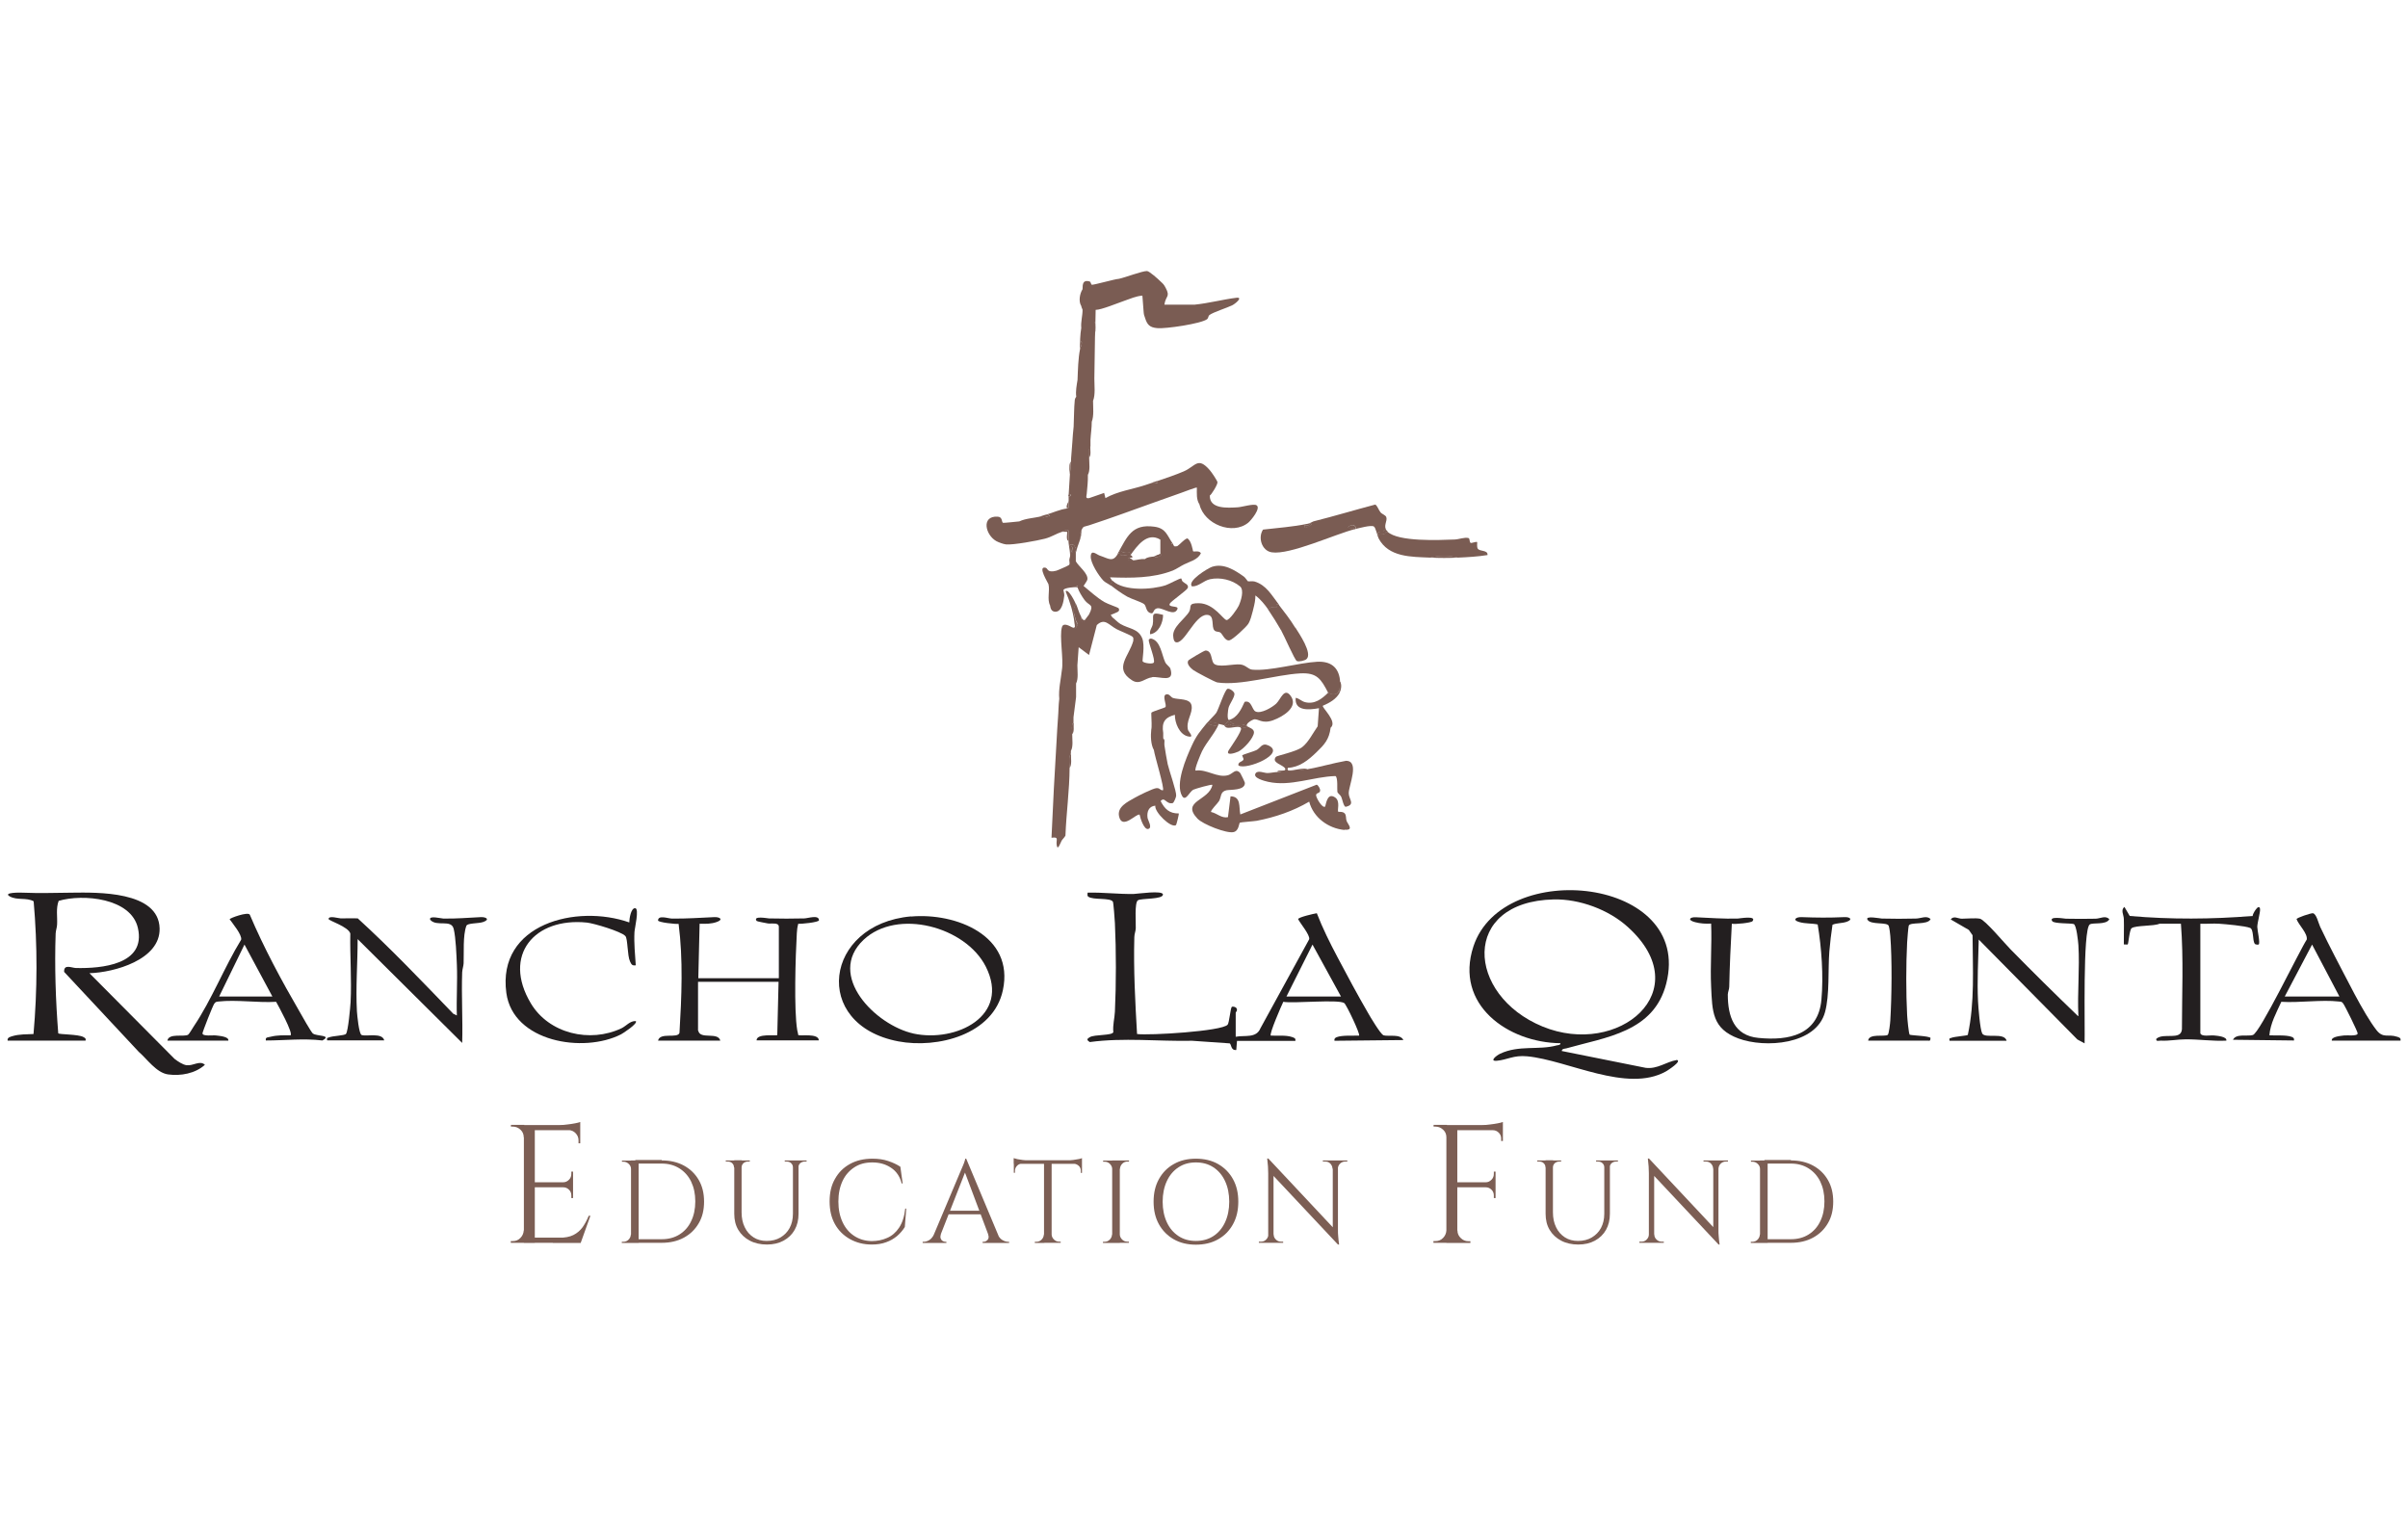 <?xml version="1.0" encoding="UTF-8"?> <svg xmlns="http://www.w3.org/2000/svg" id="Layer_1" data-name="Layer 1" viewBox="0 0 167.45 105.39"><defs><style> .cls-1 { fill: #231f20; } .cls-2 { fill: #7c5e54; } .cls-3 { fill: #7a5c53; } </style></defs><path class="cls-1" d="M116.59,73.72c-.72.12-1.34.65-2.16.54l-5.83-1.17c.03-.17.19-.15.31-.18,2.75-.78,6.1-1.13,6.96-4.51,1.88-7.39-11.37-8.78-13.41-2.58-1.33,4.05,2.4,6.69,6.05,6.73.02.13-.16.13-.25.15-1.26.35-2.63-.04-3.94.58-.24.11-.79.54-.23.49.75-.07,1.15-.4,2.11-.31,2.83.27,6.93,2.57,9.65,1.05.09-.05,1.17-.73.74-.8ZM107.27,71.39c-5.32-2.19-5.7-8.69.77-8.84,1.8-.04,3.83.71,5.16,1.92,4.91,4.44-.65,9.09-5.93,6.92Z"></path><path class="cls-1" d="M96.2,71.99c-.19-.06-.92-1.28-1.07-1.55-.71-1.22-1.45-2.6-2.11-3.85-.53-1-1.04-2.02-1.45-3.08-.21.03-1.29.28-1.3.41.15.3.84,1.11.77,1.4l-3.39,6.19c-.29.71-1.08.47-1.72.59v-1.67c0-.05.16-.15.05-.32-.06-.09-.26-.13-.32-.09-.09.06-.18,1.11-.29,1.24-.39.46-5.46.76-6.3.65-.13-2.23-.25-4.48-.19-6.73,0-.21.09-.41.1-.62.02-.34-.1-1.79.15-1.95.25-.15,1.74-.05,1.74-.4,0-.31-1.75-.05-2.03-.04-1.08.02-2.14-.12-3.21-.09.01.1-.05.2.05.28.35.25,1.53.05,1.71.35.04.06.13,1.27.14,1.49.09,1.89.09,4.25,0,6.15-.02.46-.16.94-.11,1.43-.08.25-1.3.15-1.64.35-.21.12-.22.2,0,.34,2.37-.32,4.74-.04,7.12-.09l2.6.18c.14.03.07.51.47.46l.05-.63h4.06c.03-.2-.08-.21-.23-.27-.45-.15-1.02-.07-1.48-.1-.12-.11.73-2.06.87-2.35.69.13,3.85-.19,4.24.09.15.11,1.13,2.17,1.03,2.26-.44.02-1.16-.04-1.56.11-.12.05-.18.12-.15.25l4.79-.05c-.21-.45-1.03-.23-1.38-.33ZM89.46,69.3l1.81-3.61,1.98,3.61h-3.79Z"></path><path class="cls-1" d="M6.22,67.68l5.92,5.96c.22.17.56.4.83.44.47.06.92-.36,1.28-.03-.67.61-1.69.79-2.56.67-.81-.11-1.46-1.07-2.04-1.57l-5.19-5.56c-.03-.57.52-.28.82-.27,1.77.04,4.89-.23,4.31-2.78-.47-2.09-3.82-2.39-5.51-1.89-.2.53-.08,1.1-.11,1.65-.01.21-.09.41-.1.62-.08,2.31,0,4.64.18,6.94.05.09,1.4.06,1.75.26.12.07.19.1.15.25H.53c-.04-.23.2-.27.36-.32.44-.13.99-.12,1.44-.14.27-3.05.28-6.16.01-9.23-.5-.28-1.14-.05-1.66-.34s.76-.27.9-.26c1.19.05,2.25.01,3.42,0,1.75-.02,6.04-.13,6.1,2.49.05,2.18-3.17,3.06-4.88,3.11Z"></path><path class="cls-1" d="M48.56,71.69c.13.62,1.37.05,1.53.68h-4.33c.13-.61,1.36-.12,1.49-.54.15-2.52.26-5.08-.06-7.58-.17.03-1.44-.1-1.43-.24.01-.39.68-.14.94-.13,1.01.02,2-.06,2.99-.1.37-.01.63.17.15.34-.4.14-.77.13-1.19.12l-.09,3.79h5.6v-3.57c0-.34-.51-.2-.76-.24-.12-.02-.75-.14-.78-.17-.3-.39.77-.18.85-.18.79.02,1.65.02,2.45,0,.25,0,1.03-.28,1.03.13,0,.14-1.27.27-1.44.24-.06.22-.09.43-.1.66-.09,1.56-.21,5.34.03,6.75.02.11.06.22.07.33.11.09,1.42-.15,1.43.37h-4.33c0-.51,1.36-.29,1.44-.37l.09-3.7h-5.6v3.39Z"></path><path class="cls-1" d="M63.35,63.73c-6.05.54-6.95,7.53-.89,8.69,2.73.52,6.62-.46,7.28-3.56.81-3.79-3.27-5.4-6.39-5.12ZM63.54,71.88c-2.65-.57-6.1-4.05-3.49-6.52,2.35-2.21,7.1-.91,8.5,1.86,1.74,3.44-2.07,5.29-5.02,4.66Z"></path><path class="cls-1" d="M31.77,70.65c-.04-1.19.05-2.38,0-3.57-.03-.69-.07-1.85-.22-2.48-.17-.7-1.18-.12-1.63-.63-.15-.33.78-.09.9-.09.89.02,1.75-.06,2.63-.1.37-.01.63.17.15.34-.34.12-1.1.06-1.17.27-.25.67-.16,1.88-.19,2.6-.01.21-.09.41-.1.62-.06,1.64.05,3.29,0,4.92l-7.27-7.22c0,1.66-.14,3.36-.05,5.02.02.28.14,1.59.33,1.65.36.12,1.42-.19,1.57.37h-3.97c-.03-.18-.02-.15.11-.2.28-.12,1.09-.12,1.2-.25.15-.18.3-1.86.32-2.21.08-1.56-.05-3.2-.02-4.77-.14-.48-1.51-.89-1.51-1.01,0-.26.71-.04.85-.04.39,0,.78-.02,1.18,0,2.29,2.09,4.47,4.38,6.64,6.63l.27.13Z"></path><path class="cls-1" d="M144.53,70.65c-.08-1.61.1-3.32,0-4.92-.02-.25-.13-1.41-.33-1.47s-1.34-.02-1.48-.19c-.3-.39.85-.18.94-.18.69.01,1.4.02,2.08,0,.31-.01.69-.25.94.04-.22.41-1.15.21-1.36.36-.5.35-.32,7.25-.36,8.27l-.5-.27-6.86-6.95c-.03,1.42-.12,2.87-.05,4.29.02.41.14,1.96.29,2.24.2.38,1.54-.11,1.7.51h-3.97c-.03-.18-.02-.15.11-.2.24-.1,1.12-.15,1.16-.21.49-2.26.34-4.61.33-6.93l-.26-.37-1.26-.73c.21-.28.51-.05.77-.05.37,0,.93-.06,1.26,0,.35.07,1.76,1.76,2.12,2.12,1.54,1.57,3.11,3.12,4.7,4.65Z"></path><path class="cls-3" d="M88.53,50.09c-.79.28-1.03-.13-1.34-.06-.07.01-.67.32-.44.5-.48-.29-.59-.08-1.02-.18-.07-.02-.17-.43-.6.09-.11-.04-.25-.06-.36-.09-.25-.07-.57-.18-.81-.09.19-.24.52-.54.62-.69.15-.22.6-1.64.79-1.67.16-.03.44.19.47.33.04.23-.35.74-.41,1-.03.12-.13.81.03.84.59-.15.86-.76,1.09-1.26.49-.14.5.55.76.67.38.18,1.16-.29,1.44-.55.32-.31.55-1.14,1-.54.58.79-.56,1.46-1.2,1.69Z"></path><path class="cls-3" d="M86.75,50.52c.16.1.44.17.45.4,0,.4-.73,1.18-1.09,1.35-.24.11-.94.33-.65-.12.15-.23.89-1.28.84-1.49-.05-.24-.69,0-.95-.05-.18-.03-.21-.17-.22-.18.12.07.24.04.36-.09.16.13.4.17.72.12.22.16.4.17.54.05Z"></path><path class="cls-3" d="M93.5,57.72c-1.12-.1-2.17-.86-2.46-1.97-1.12.66-2.36,1.08-3.64,1.33-.23.04-1.13.1-1.18.13-.07.05-.06.58-.45.66-.49.1-2.12-.54-2.5-.94-1.17-1.24.83-1.24,1.04-2.35-.06-.05-1.19.27-1.33.34-.26.13-.53.84-.77.45-.51-.84.27-2.65.66-3.5h0c.35-.77.59-1.01,1.08-1.62.17.17.67.31.81.09-.29.68-.84,1.24-1.17,1.9-.09.19-.55,1.26-.45,1.35.78-.12,1.5.53,2.26.32.32-.09.53-.52.85-.14.04.05.32.64.32.68,0,.54-1,.45-1.29.51-.44.1-.34.46-.51.75-.1.17-.62.66-.55.76.42.09.72.45,1.17.36l.18-1.45c.75.01.57.74.68,1.26l5.31-2.07c.11.03.25.29.24.4,0,.23-.3.14-.28.35.02.19.44.92.63.77.09-.36.2-.95.68-.64.4.25.14.92.23,1,.03.03.32-.04.46.13.11.14.06.35.12.51.1.25.53.67-.15.61Z"></path><path class="cls-1" d="M166.69,72.1c-.61-.21-.96.14-1.43-.46-.92-1.18-2.15-3.73-2.9-5.14-.35-.67-.69-1.36-1.02-2.05-.11-.23-.26-.92-.51-.94-.14-.01-1.11.31-1.13.41.15.41.78.99.71,1.42-.52.8-3.26,6.5-3.75,6.64-.35.11-1.17-.12-1.38.33l4.24.05c.03-.14-.03-.2-.15-.25-.4-.15-1.13-.08-1.56-.11.07-.84.49-1.58.83-2.33,1.26.08,2.78-.16,4.01-.02.17.02.19,0,.3.15.11.14,1.01,1.95,1,2.07-.01.21-.76.11-.94.14-.2.03-.91.07-.86.36h4.78c.03-.2-.08-.21-.23-.27ZM158.88,69.3l1.9-3.61,1.9,3.61h-3.79Z"></path><path class="cls-1" d="M21.77,71.89c-.14-.11-.79-1.28-.94-1.54-1.25-2.15-2.49-4.45-3.46-6.74-.13-.22-1.4.24-1.4.32.21.3.87,1.08.8,1.42-1.17,1.91-2.04,4.16-3.29,6.02-.08.12-.33.55-.4.59-.28.17-1.35-.13-1.44.41h4.24c.05-.29-.65-.33-.86-.36-.19-.03-.92.08-.94-.14,0-.11.72-1.94.82-2.07.1-.14.15-.13.3-.15,1.23-.14,2.75.1,4,.02.17.3,1.18,2.15,1.01,2.33-.48,0-.92-.02-1.39.1-.17.05-.39.01-.33.26,1.32,0,2.61-.16,3.93,0,.7-.39-.42-.29-.65-.48ZM15.24,69.3l1.76-3.61,1.94,3.61h-3.7Z"></path><path class="cls-1" d="M121.87,64.06c-.09.12-1.22.23-1.44.18-.08,1.46-.15,2.92-.18,4.38,0,.17-.09.35-.1.54,0,1.52.43,2.86,2.13,3.02,2.12.21,4.16-.21,4.38-2.66.15-1.64.01-3.61-.26-5.23-.43-.09-.85-.04-1.29-.17-.49-.14-.22-.35.15-.34,1.1.04,1.9.05,3,0,.38-.02.62.17.14.33-.34.11-.66.07-.97.2-.09.61-.17,1.24-.22,1.86-.1,1.28.03,3.01-.3,4.22-.62,2.28-4.19,2.51-6.02,1.83s-1.82-1.88-1.9-3.61c-.07-1.45.06-2.93,0-4.38-.38.02-.75,0-1.12-.1-.54-.14-.38-.36.06-.34.96.04,1.93.12,2.91.09.1,0,1.34-.23,1.03.18Z"></path><path class="cls-1" d="M150.17,64.24c-.39.18-1.64.1-1.94.31-.15.11-.22,1.09-.27,1.13-.03.02-.19-.01-.27,0-.01-.59.02-1.18,0-1.76,0-.29-.24-.63.04-.85l.37.63c2.85.25,5.71.23,8.55,0-.04-.09.43-.92.51-.5.04.2-.19.96-.19,1.26,0,.21.21,1.12.1,1.22-.02.02-.22.03-.28-.05-.16-.23-.06-1-.32-1.1-.35-.14-1.71-.26-2.15-.29s-.88.02-1.31,0v7.62c.1.26.69.12.95.15.2.02.91.07.86.36-.95.05-1.89-.1-2.85-.09-.56,0-1.1.12-1.71.09-.14,0-.36.08-.31-.13.51-.45,1.71.15,1.78-.66,0-2.44.12-4.91-.07-7.34h-1.49Z"></path><path class="cls-1" d="M44.22,67.13c-.27.04-.31-.06-.41-.27-.19-.4-.15-1.57-.32-1.76-.28-.32-2.2-.89-2.68-.94-3.65-.37-5.89,2.27-3.9,5.61,1.26,2.12,4.12,2.78,6.31,1.74.33-.16.59-.52.99-.5.18.16-.9.86-1.02.92-2.62,1.34-7.52.53-7.98-2.88-.65-4.81,4.89-6.19,8.55-4.9,0-.24.11-1.01.41-.99s-.04,1.41-.05,1.66c-.04.77.04,1.54.09,2.31Z"></path><path class="cls-1" d="M134.24,72.19s.02.24-.13.18h-4.2c.05-.52,1.15-.25,1.36-.4.09-.07.17-.82.18-1,.1-1.64.13-4.25,0-5.88-.01-.18-.06-.55-.11-.7-.11-.29-1.22-.05-1.47-.42-.22-.32.9-.09.99-.09.77.02,1.58.02,2.36,0,.35,0,.77-.24,1.03.04-.21.44-1.43.17-1.52.46-.03.1-.1.96-.11,1.16-.08,1.53-.08,3.53,0,5.06.01.21.11,1.31.18,1.36.25.06,1.3.08,1.45.22Z"></path><path class="cls-3" d="M93.16,47.77c-.01.13-.04.23-.08.31,0,0,0,0,0,.01-.13.23-.37.26-.72.09-.5-.97-.78-1.41-1.94-1.35-1.69.09-4.16.88-5.77.63-.15-.02-1.51-.74-1.67-.86-.17-.13-.49-.42-.35-.66.03-.06,1.11-.7,1.2-.7.45,0,.39.64.55.87.25.37,1.41.04,1.88.1.39.05.53.33.82.36,1.2.12,3.23-.48,4.52-.55.89-.04,1.47.34,1.58,1.26,0,0,0,.02,0,.03,0,.03,0,.05,0,.07h0c0,.16,0,.29,0,.4Z"></path><path class="cls-3" d="M80.97,51.88c-.03-.17-.06-.35-.09-.54.06.15.09.31.09.47,0,.02,0,.05,0,.07Z"></path><path class="cls-3" d="M96.47,36.95s.02.02.03.03h-.12c-.15.39-.62-.06-.51.45-.12-.34-.07-.48.3-.45.13-.16.15-.18.27-.06,0,0,0,0,0,0,0,0,.02.02.03.03Z"></path><path class="cls-3" d="M101.37,38.78c-.63-.06-1.27-.06-1.9,0,.55-.15,1.34-.15,1.9,0Z"></path><path class="cls-3" d="M74.29,36.89v.34c-.02-.26-.13-.35-.33-.3.09-.04.19-.09.33-.04Z"></path><path class="cls-3" d="M75.19,36.89c-.01.16-.05.37-.1.5-.03-.21.02-.31.1-.5Z"></path><path class="cls-3" d="M95.87,37.43c-.11-.21-.2-.74-.34-.82-.19-.11-1.02.12-1.28.18.12-.32-.38-.35-.5-.09.12,0,.29.04.43.02l.07.07c-1.41.35-4.55,1.82-5.82,1.62-.69-.11-.97-1.03-.6-1.58,1.02-.12,2.07-.19,3.07-.4.37,0,.13.14-.18.09v.16s0,.02,0,.02c.15-.03.3-.1.39-.15.14-.09.14-.16-.21-.12.22-.04.4-.17.43-.17,1.44-.36,2.86-.79,4.3-1.17.13.04.25.4.37.54.11.13.35.19.4.33.1.29-.24.61.04.96-.12-.12-.14-.1-.27.06-.37-.03-.42.11-.3.45Z"></path><path class="cls-3" d="M103.45,38.6c-.7.11-1.38.15-2.08.18-.55-.15-1.35-.15-1.9,0-1.32-.06-2.91-.01-3.61-1.35-.1-.51.36-.06.51-.45h.12c.75.71,3.6.58,4.65.54.28,0,.72-.18.98-.1.1.03.05.25.14.33.05.05.4-.11.46-.05.02.02-.04.31.04.45.13.22.72.08.68.45Z"></path><path class="cls-3" d="M91.11,36.56c-.09.06-.24.12-.39.15v-.18c.31.05.55-.08.18-.09.35-.05.35.03.21.12Z"></path><path class="cls-3" d="M94.24,36.8l-.07-.07c-.14.03-.31-.02-.43-.02.12-.26.61-.23.5.09Z"></path><path class="cls-3" d="M82.96,38.33s-.12-.79-.41-.89c-.27.12-.44.37-.68.54-.29.06-.22-.03-.32-.18-.39-.55-.46-1.06-1.27-1.17-1.58-.22-1.9.71-2.54,1.84.12-.2.23-.21.33-.03.35-.11.53-.05.54.17.47-.66,1.17-1.64,2.08-1.08,0,.33,0,.66,0,.99,0,.01.18.04-.06.16-.24.12-.35.02-.38.02h0c-.21.03-.46.03-.63.18-.33-.02-.53.06-.81.09-.12.01-.24,0-.36,0-.05-.17.08-.16.09-.18l.09-.18c-.18-.11-.44.06-.66,0-.1-.03,0-.3-.24-.09-.35.61-.64.32-1.25.12-.23-.08-.6-.45-.63.04-.03.46.56,1.37.88,1.7.13.13.31.2.46.31l.18-.27s-.19-.26-.18-.27c1.46.05,2.97.07,4.36-.47.25-.1.53-.3.79-.43.4-.2.94-.31,1.17-.77-.1-.22-.48-.09-.53-.14ZM81.51,37.79s0,.05,0,.07c-.01-.02-.03-.04-.04-.07.01,0,.02,0,.03,0Z"></path><path class="cls-3" d="M77.41,40.45c.14.15,0,.31-.23.23l.18-.27s.03.03.05.04Z"></path><path class="cls-3" d="M78.62,38.61c-.18-.11-.44.06-.66,0-.1-.03,0-.3-.24-.09,0-.02.02-.03.03-.05.12-.2.23-.21.33-.03.35-.11.53-.05.54.17Z"></path><path class="cls-3" d="M78.53,38.78l.09-.18c.19.14.14.2-.09.18Z"></path><path class="cls-3" d="M78.8,38.97c-.12.01-.24,0-.36,0-.05-.17.08-.16.09-.18.02.09.09.15.21.17.02,0,.04,0,.06,0Z"></path><path class="cls-3" d="M87.15,42.31s-.02.11-.04.17c.02-.06.03-.12.04-.17Z"></path><path class="cls-3" d="M93.79,55.17c0,.41.49.79-.22.94-.14-.03-.23-.54-.3-.69-.06-.14-.24-.24-.27-.35-.03-.15.05-.99-.13-1.1-1.56.04-3.12.75-4.69.4-.26-.06-1.1-.27-.86-.6.16-.22.61,0,.82-.01.21,0,.43-.06.68-.07.18,0,.34-.04.48-.1.02,0,.04-.01.06-.03,0,0,0,0,0,0,.05-.02.1-.05.14-.08l.04.05.04.06.02.03,1.3-.12c.9-.16,1.8-.43,2.7-.59.98,0,.18,1.74.19,2.26Z"></path><path class="cls-3" d="M86.8,36.35c-1.09.89-3.06.11-3.39-1.27-.23-.35-.18-.78-.18-1.17-.04-.04-.93.31-1.08.36-1.35.48-2.71.96-4.06,1.45-.78.28-1.56.55-2.35.81-.35.12-.4.02-.54.36-.08.19-.13.29-.1.5,0,.01-.01.03-.02.04,0,0,.01,0,.02,0,0-.01,0-.03,0-.04.05-.13.09-.34.1-.5.04.54-.28.98-.36,1.5.02-.18-.11-.5-.28-.52-.05,0-.11,0-.16.02.05.36.06.72-.01,1.07.09-.44-.08-.97-.09-1.35,0-.06,0-.12,0-.18,0-.08,0-.14,0-.2v-.34c-.14-.05-.24,0-.33.04,0,0,0,0,0,0-.03.01-.07.03-.11.05-.41.13-.73.36-1.19.48-.53.14-2.22.45-2.71.4-.19-.02-.51-.14-.68-.23-.77-.44-1.06-1.77.1-1.7.36.02.25.4.38.43.05.01.94-.08,1.12-.1.46-.22,1.06-.23,1.54-.36.1.18.37-.01.54,0,.03-.15-.13-.08-.27-.09.51-.14,1-.39,1.53-.45l.08-.05v-.4c.03-.14,0-.31.01-.45.04,0,.09.05.09.09.1-.17.05-.23-.09-.09.04-.48.05-.97.09-1.45,0-.02,0-.04,0-.07.02-.26.06-.56.08-.84,0-.05,0-.1,0-.15v-.03c.03-.39.06-.78.09-1.17.03-.38.04-.69.09-1.08.03-.59.02-1.28.08-1.86.02-.14.1-.2.1-.22-.05-.4.03-.79.09-1.17.03-.7.04-1.48.18-2.17.03-.13.16-.31.1-.52,0,0,0,0,0-.01,0,0,0,0-.01,0,0,0,0,.01,0,.02-.05.15-.08.32-.1.52,0-.46.01-1,.09-1.45-.04-.44.09-.83.09-1.26,0-.04-.08-.17-.09-.27-.2-.32-.11-.85.09-1.17,0-.37.03-.66.48-.54.1.03.1.19.15.23.08.05,1.58-.39,1.9-.41.4-.08,1.63-.55,1.95-.54.16,0,.79.57.94.72.2.19.22.19.36.45.34.64,0,.53-.09,1.17h2.08c1-.1,1.96-.36,2.91-.48.53-.07-.07.43-.29.53-.35.17-1.3.47-1.57.67-.08.06-.07.21-.15.28-.39.32-2.92.69-3.48.63-.53-.05-.7-.24-.85-.73-.05-.16-.07-.16-.09-.36l-.09-1.17c-.44.03-.85.22-1.26.36-.44.15-1.59.63-1.99.63l-.02,1.06c-.01-.1-.03-.18-.07-.24h0s0,0,0,0c0,0,0,0,0,0,0,.36,0,.72,0,1.08v2.89c0,.49.08,1.1-.09,1.54,0,.46.07,1.04-.09,1.45,0,.44-.07.86-.09,1.26,0,.02,0,.05,0,.07,0,.13,0,.26,0,.38-.16.18-.09.56-.09.81,0,.37.08.87-.09,1.17.01.49-.04.85-.08,1.32-.02.18-.1.35.17.3.35-.12.69-.24,1.04-.36l.09.36c.86-.48,1.87-.61,2.75-.9.18-.06.36-.12.54-.18l.05.07.31-.07-.09-.09c.54-.18,1.39-.47,1.89-.69.83-.36.97-1.05,1.81-.08.11.12.51.71.53.83.03.16-.44.9-.53.93-.03.96,1.25.86,1.94.82.31-.02,1.11-.27,1.31-.14.32.2-.39,1.06-.59,1.22Z"></path><path class="cls-3" d="M80.12,47.1c-.52.06-.86.56-1.4.21-1.3-.83-.2-1.67.09-2.75-.02-.1.05-.18-.06-.28-.12-.11-.86-.4-1.09-.52-.57-.3-.83-.81-1.39-.29l-.54,2.08-.72-.54-.09,1.26c0,.4.08.93-.09,1.26,0,.31,0,.63,0,.95l-.18,1.4s0,.08,0,.11c0,.08,0,.17,0,.25-.16.18-.09.55-.09.8h0c0,.38.08.88-.09,1.18,0,.06,0,.12,0,.18-.16.24-.09.67-.09.98h0c-.01,1.59-.23,3.16-.29,4.73-.07.14-.19.23-.27.36-.06.11-.28.76-.34.29-.05-.39.18-.57-.36-.5.1-2.29.22-4.58.36-6.86.03-.49.05-.96.09-1.45.04-.47.03-.87.09-1.35-.06-.67.11-1.33.18-1.99.14-.75-.19-2.38.01-3.01.1-.32.52-.07.71.03.06.03.12.06.18.09.03-.03.06-.06.09-.09.2-.24.07-.29.01-.42,0-.01,0-.02-.01-.03-.1-.38-.32-.83,0-1.17.14.33.17.53.36.9,0,.01,0,.02.01.04.01.09-.02.25.12.32.07-.04.1-.12.14-.18.06-.08.25-.33.27-.36.38-.75.02-.56-.31-1-.19-.26-.39-.59-.5-.9v-.09c-.08.03-.08.06,0,.09-.2-.01-.85.04-.96.18-.03.05.06.26.05.4-.04.38-.16,1.17-.65,1.13-.25-.02-.31-.23-.34-.44-.22-.43,0-1.01-.11-1.47-.01-.07-.79-1.28-.21-1.15.19.04.09.38.75.21.11-.03.88-.37.9-.41.06-.09,0-.25.01-.34.07-.33.14-.63.09-.99.2,0,.04.39.09.45.17.19.25-.47.27,0,0,.06,0,.12,0,.18-.01.15.01.3,0,.45.16.33.9.86.8,1.29-.02.08-.19.32-.26.43.47.38.92.81,1.45,1.12.22.13.95.38.98.42.17.26-.2.31-.36.4-.1.05-.17.04-.17.07,0,.02.02.06.09.16.2.15.36.34.57.47.6.35,1.22.31,1.51.98.22.51-.01,1.56.04,1.63.1.12.69.2.77.08.13-.18-.37-1.38-.35-1.57,0-.04.09-.12.18-.1.65.15.73,1.15.97,1.65.09.18.32.31.36.45.31,1.02-.74.51-1.28.58Z"></path><path class="cls-3" d="M74.47,52.42l-.09.98c0-.31-.08-.75.09-.98Z"></path><path class="cls-3" d="M80.52,33.55l-.31.07-.05-.07c.2.03.35-.01.27-.09l.09.09Z"></path><path class="cls-3" d="M84.76,50.34c-.14.22-.64.08-.81-.09.25-.09.57.02.81.09Z"></path><path class="cls-3" d="M86.75,50.52c-.15.12-.33.1-.54-.05-.32.05-.56,0-.72-.12-.12.13-.24.16-.36.09.43-.52.53-.11.6-.09.43.1.54-.1,1.02.18Z"></path><path class="cls-3" d="M82.59,40.89c-.05.17-1.18.93-1.25,1.1-.12.28.63.11.54.36-.22.56-1.01-.1-1.39-.05-.32.05-.24.39-.44.35-.37-.07-.32-.48-.48-.63-.18-.15-.88-.36-1.17-.52-.44-.25-.81-.52-1.2-.83l.18-.27c.79.73,2.73.61,3.68.3.2-.06,1.03-.52,1.09-.47.02.02.03.16.1.22.15.14.42.19.35.44Z"></path><path class="cls-3" d="M91.11,36.56c-.09.06-.24.12-.39.15v-.18c.31.05.55-.08.18-.09.35-.05.35.03.21.12Z"></path><path class="cls-3" d="M94.24,36.8l-.07-.07c-.14.03-.31-.02-.43-.02.12-.26.61-.23.5.09Z"></path><path class="cls-3" d="M96.5,36.98h-.12c-.15.39-.62-.06-.51.45-.12-.34-.07-.48.3-.45.13-.16.15-.18.27-.06,0,0,0,0,0,0,0,0,.01.02.03.03,0,.01.02.02.03.03Z"></path><path class="cls-3" d="M72.93,35.9c-.17-.01-.44.18-.54,0,.53,0,.62-.04.27-.09.14.01.3-.06.27.09Z"></path><polygon class="cls-3" points="74.29 34.9 74.28 35.3 74.2 35.35 74.29 34.9"></polygon><path class="cls-3" d="M74.38,34.54s-.05-.08-.09-.09c.14-.14.19-.08.09.09Z"></path><path class="cls-3" d="M82.64,50.8c.05.14.45.53-.04.41-.59-.14-.91-.95-.9-1.5-.7.18-.93.53-.81,1.26,0,.03,0,.06,0,.09.01.09-.01.19,0,.27.03.19.06.37.09.54.07.42.13.86.22,1.27.11.48.61,1.87.59,2.2,0,.09-.16.49-.24.51-.46.11-.55-.48-.84-.14.28.55.61.87,1.26.86.03.03-.16.78-.19.81-.34.24-1.52-.91-1.44-1.35-.46.04-.6.43-.54.85.02.15.37.7.04.77-.29.06-.55-.76-.59-.99-.2-.14-1.21,1.09-1.43.12-.15-.67.58-1.01,1.09-1.3.26-.15,1.26-.65,1.51-.67.25-.02.24.16.45.15.12-.14-.58-2.4-.63-2.8-.22-.38-.23-1.01-.18-1.44.01-.03.02-.08.02-.14.02-.32-.04-.98-.01-1.02.06-.08.94-.34.97-.38.12-.17-.26-.8.06-.89.21-.06.31.19.47.25.39.13,1.19.01,1.29.52.11.57-.44,1.08-.23,1.76Z"></path><path class="cls-3" d="M74.84,38.39s0,.02,0,.04c-.03-.47-.1.19-.27,0-.05-.06.11-.46-.09-.45.05.36-.02.67-.09.99.07-.35.06-.71.01-1.07.05-.02.11-.03.16-.02.17.02.3.33.28.52Z"></path><path class="cls-3" d="M74.74,43.75c-.06-.03-.12-.06-.18-.09.02,0,.05,0,.06,0h0c.06.01.1.04.11.08Z"></path><path class="cls-3" d="M80.64,38.68c-.24.12-.35.02-.38.02.19,0,.39-.05.44-.16,0,0,0-.01,0-.02,0,.01.18.04-.06.16Z"></path><path class="cls-3" d="M78.62,38.61c-.18-.11-.44.06-.66,0-.1-.03,0-.3-.24-.09,0-.02.02-.03.03-.05.12-.2.23-.21.33-.03.35-.11.53-.05.54.17Z"></path><path class="cls-3" d="M74.83,43.66s-.06.06-.09.09c-.02-.07,0-.1.09-.09Z"></path><path class="cls-3" d="M74.83,43.21c-.14-.26-.45-1.2,0-1.17-.32.35-.1.8,0,1.17Z"></path><path class="cls-3" d="M74.85,43.61c.05-.14.02-.26-.02-.4,0,.01,0,.02.01.03.05.13.18.17-.01.42,0-.02.02-.03.02-.05Z"></path><path class="cls-3" d="M75.46,43.12c-.04.06-.06.14-.14.18-.15-.07-.11-.23-.12-.32.05.16.09.19.26.14Z"></path><path class="cls-3" d="M77.36,42.94c-.07-.1-.09-.14-.09-.16.03.04.06.1.09.16Z"></path><path class="cls-3" d="M88.83,42.22c-.22,0-.49-.03-.63.18-.23-.34-.57-.75-.9-.99,0,.31-.06.61-.14.91-.01.06-.03.12-.04.17-.08.29-.16.65-.32.9-.14.22-1.07,1.09-1.3,1.14-.32.07-.49-.45-.64-.54-.12-.08-.29-.03-.4-.14-.27-.25.06-1.09-.54-1.09-.84,0-1.57,2.09-2.16,1.9-.13-.04-.16-.25-.17-.37-.11-.67.83-1.26,1.11-1.76.18-.34-.13-.59.68-.58,1.04.02,1.67,1.13,1.91,1.17.2.03.77-.81.85-.99.15-.33.4-1.09.09-1.35-.55-.46-1.38-.65-2.08-.5-.46.1-.8.52-1.26.5-.37-.37,1.12-1.27,1.39-1.36.81-.27,1.59.23,2.22.68.1.07.25.31.27.32.09.03.32-.02.47.02.83.25,1.19.96,1.69,1.6-.24-.02-.19,0-.09.18Z"></path><path class="cls-3" d="M88.19,42.4c.14-.21.41-.18.63-.18-.1-.19-.15-.2.09-.18.09.42-.41.41-.72.36Z"></path><path class="cls-3" d="M74.92,40.77v.09c-.08-.03-.08-.06,0-.09Z"></path><path class="cls-3" d="M93.16,48.17c-.23.45-.72.72-1.17.91-.09.12,1.05,1.11.54,1.53-.1.82-.44,1.18-.99,1.71-.56.54-1.17,1.04-1.99,1.08,0,.05,0,.09,0,.12l-.04-.05s-.09.06-.14.08c.02-.02.02-.05,0-.1-.11-.26-1-.4-.64-.82.07-.08,1.4-.35,1.82-.67.44-.34.76-1,1.08-1.45l.09-1.26c-.66.12-1.71.23-1.62-.72.25.04.39.23.65.3.66.17,1.17-.22,1.61-.66.35.17.6.14.72-.09,0,0,0,0,0-.01.04-.08.07-.18.08-.31,0,.14,0,.27,0,.41Z"></path><path class="cls-3" d="M90.9,53.5c-.76.14-1.29.15-2.08.18.01-.14.33-.06.48-.1.02,0,.04-.01.06-.03,0,0,0,0,0,0,.05-.02.1-.05.14-.08l.04.05s0,.05.04.06c.02,0,.05,0,.1,0,.38,0,.81-.18,1.22-.1Z"></path><path class="cls-3" d="M75.82,31.02l-.09.81c0-.25-.07-.63.09-.81Z"></path><path class="cls-3" d="M93.07,48.08c-.13.23-.37.26-.72.09.04-.04.09-.16.1-.16.05-.02.53.15.62.07Z"></path><path class="cls-3" d="M93.16,48.17c0-.13,0-.27,0-.41-.01.13-.04.23-.08.31.04-.1-.11-.68.08-.8,0,0,0,.02,0,.03,0,.02,0,.04,0,.06,0,0,0,.02,0,.02.09.26.05.53,0,.79Z"></path><path class="cls-3" d="M89.1,43.84c-.1-.23.04-.26.43-.09.2-.07.39-.1.56-.09.25.4,1.19,1.77.77,2.17-.11.11-.53.21-.68.14-.15-.07-.9-1.81-1.09-2.13Z"></path><path class="cls-3" d="M74.47,32.1c-.02.28-.06.58-.08.84,0,.02,0,.04,0,.07,0-.08,0-.16,0-.25,0-.22.04-.44.09-.66Z"></path><path class="cls-3" d="M74.38,34.54s-.05-.08-.09-.09c.14-.14.19-.08.09.09Z"></path><path class="cls-3" d="M74.65,50.25h0s-.09.8-.09.8c0-.25-.07-.63.09-.8Z"></path><path class="cls-3" d="M86.75,50.52c-.15.12-.33.1-.54-.05-.32.05-.56,0-.72-.12-.12.13-.24.16-.36.09.43-.52.53-.11.6-.09.43.1.54-.1,1.02.18Z"></path><path class="cls-3" d="M86.12,53.23c-.06-.25.31-.26.35-.41.02-.09-.11-.25-.08-.3.03-.04.81-.27.97-.35.31-.15.38-.54.84-.33,1.26.57-1.52,1.73-2.07,1.4Z"></path><path class="cls-3" d="M90.09,43.66c-.19.29-.72.39-.95.09l-.05.09c-.22-.39-.66-1.09-.9-1.44.14-.21.41-.18.63-.18-.1-.19-.15-.2.09-.18.41.53.82,1.05,1.17,1.63Z"></path><path class="cls-3" d="M84.76,50.34c-.14.22-.64.08-.81-.09.25-.09.57.02.81.09Z"></path><path class="cls-3" d="M74.92,40.77v.09c-.08-.03-.08-.06,0-.09Z"></path><path class="cls-3" d="M75.1,24.25c.01-.2.04-.38.1-.52.06.21-.07.39-.1.52Z"></path><path class="cls-3" d="M75.1,24.25c.01-.2.04-.38.1-.52.06.21-.07.39-.1.52Z"></path><path class="cls-3" d="M76.16,23.06h0c-.01.12-.03.24-.06.37,0-.36,0-.72,0-1.08.04.06.06.14.07.24.02.12.01.28,0,.46Z"></path><path class="cls-3" d="M80.09,50.56c0,.06-.01.12-.02.14,0-.03.01-.08.02-.14Z"></path><path class="cls-3" d="M76.16,22.6v.46s0,0,0,0l-.06,3.26v-1.17c0-.57,0-1.15,0-1.72,0-.36,0-.72,0-1.08.04.06.06.14.07.24Z"></path><path class="cls-3" d="M74.29,37.61c-.05-.06-.06-.12,0-.18,0,.06,0,.12,0,.18Z"></path><path class="cls-3" d="M74.84,38.39s0,.02,0,.04c-.03-.47-.1.19-.27,0-.05-.06.11-.46-.09-.45.05.36-.02.67-.09.99.07-.35.06-.71.01-1.07.05-.02.11-.03.16-.02.17.02.3.33.28.52Z"></path><path class="cls-3" d="M75.19,36.89c-.01.16-.05.37-.1.5-.03-.21.02-.31.1-.5Z"></path><path class="cls-3" d="M80.88,42.76c0,.54-.3,1.26-.9,1.35-.06-.27.13-.45.18-.68.11-.59-.24-.93.72-.67Z"></path><path class="cls-3" d="M74.85,43.61s-.01.03-.02.05c-.03.03-.06.06-.09.09-.06-.03-.12-.06-.18-.09.02,0,.05,0,.06,0h0c.19,0,.12-.15.1-.31-.07-.74-.33-1.54-.62-2.23.21-.2.67.78.72.9-.32.35-.1.8,0,1.17,0,.01,0,.02.01.03.03.12.05.24.01.37Z"></path><path class="cls-3" d="M101.37,38.78c-.69.03-1.2.03-1.9,0,.55-.15,1.34-.15,1.9,0Z"></path><path class="cls-3" d="M74.29,36.89v.54c0,.06,0,.12,0,.18-.19-.08-.04-.58-.09-.63h-.36s.08-.03.11-.05c0,0,0,0,0,0,.09-.04.19-.09.33-.04Z"></path><path class="cls-3" d="M74.38,53.41h0c0-.32-.08-.76.09-.99,0,.31.08.76-.09.99Z"></path><path class="cls-3" d="M74.38,32.94c0-.06,0-.12,0-.18-.01-.24-.05-.5.09-.66-.02.28-.06.58-.08.84Z"></path><path class="cls-3" d="M74.56,51.06h0c0-.26-.07-.63.09-.81h0c0,.26.07.64-.09.81Z"></path><path class="cls-3" d="M75.73,31.83c0-.25-.07-.63.09-.81-.02.26.08.63-.09.81Z"></path><path class="cls-3" d="M72.93,35.9c-.17-.01-.44.18-.54,0,.07-.02.17-.06.27-.09.14.01.3-.06.27.09Z"></path><path class="cls-3" d="M93.16,48.17c0-.13,0-.27,0-.41,0-.14,0-.27,0-.4,0,0,0,0,0,0,.17.21.11.57,0,.8Z"></path><path class="cls-3" d="M80.97,51.81s0,.05,0,.07c-.03-.17-.06-.35-.09-.54.14.09.09.31.09.47Z"></path><path class="cls-3" d="M80.52,33.55l-.31.07-.05-.07c.09-.03.18-.06.27-.09l.09.09Z"></path><path class="cls-3" d="M75.46,43.12c-.04.06-.06.14-.14.18-.15-.07-.11-.23-.12-.32,0-.01,0-.03-.01-.04.07.11.12.21.27.18Z"></path><path class="cls-3" d="M74.29,34.9v.4s-.09.05-.09.05c-.09-.17.08-.4.09-.45Z"></path><path class="cls-3" d="M78.53,38.79l.27.18c-.21-.02-.3-.08-.27-.18Z"></path><path class="cls-3" d="M78.53,38.78l.09-.18c.19.14.14.2-.09.18Z"></path><path class="cls-3" d="M80.7,38.51s0,.01,0,.02c-.05.13-.29.16-.44.16h0l.45-.18Z"></path><path class="cls-3" d="M78.8,38.97c-.12.01-.24,0-.36,0-.05-.17.08-.16.09-.18l.27.18Z"></path><path class="cls-3" d="M80.64,38.68c-.24.12-.35.02-.38.02h0l.45-.18s.18.04-.06.16Z"></path><path class="cls-3" d="M74.83,43.66v-.45s0,.02.01.03c.05.13.18.17-.01.42Z"></path><g><path class="cls-2" d="M36.46,79.09h-.04c0-.2-.07-.38-.22-.52-.15-.14-.32-.22-.53-.22h-.14v-.12s.93,0,.93,0v.85ZM36.46,85.58v.85h-.94v-.12h.15c.2,0,.38-.07.52-.22.14-.14.22-.32.23-.52h.04ZM37.19,78.24v8.2h-.76v-8.2h.76ZM40.35,78.24v.36h-3.2v-.36h3.2ZM39.85,82.22v.35h-2.69v-.35h2.69ZM40.35,86.07v.36h-3.2v-.36h3.2ZM41.06,84.54l-.68,1.9h-1.94l.42-.36c.41,0,.75-.06,1.01-.19.26-.13.47-.31.64-.54.16-.23.31-.5.43-.8h.12ZM40.35,78.03v.34l-1.43-.13c.17,0,.35-.01.54-.04.19-.02.37-.05.53-.08.16-.03.28-.06.35-.09ZM39.85,81.47v.77h-.68v-.02c.16,0,.29-.07.4-.18.11-.11.16-.25.16-.4v-.16h.12ZM39.85,82.55v.77h-.12v-.18c0-.16-.05-.29-.16-.4-.11-.11-.24-.17-.4-.17v-.02h.68ZM40.35,78.57v.94h-.12v-.21c0-.19-.07-.35-.2-.49-.13-.14-.3-.21-.49-.22v-.02h.81Z"></path><path class="cls-2" d="M43.9,81.3h-.02c0-.14-.05-.26-.16-.36s-.23-.15-.37-.15h-.1v-.08s.65,0,.65,0v.6ZM43.9,85.84v.6h-.66v-.08h.11c.14,0,.26-.05.36-.15.1-.1.15-.22.16-.36h.02ZM44.41,80.7v5.74h-.53v-5.74h.53ZM46.02,80.7c.58,0,1.1.12,1.54.36.44.24.78.57,1.03,1,.25.43.37.93.37,1.51s-.12,1.08-.37,1.5c-.25.43-.59.76-1.03,1-.44.24-.95.36-1.54.36h-1.75v-.25h1.75c.47,0,.88-.11,1.23-.33.35-.22.62-.52.81-.92.19-.39.29-.85.29-1.38s-.1-.98-.29-1.38c-.19-.39-.47-.7-.82-.92-.35-.22-.76-.33-1.22-.33h-1.84v-.25h1.84Z"></path><path class="cls-2" d="M51.06,80.7v.49h-.02c0-.12-.04-.22-.13-.3-.08-.08-.19-.11-.31-.11h-.13v-.08h.59ZM51.57,80.7v3.61c0,.39.07.74.22,1.04.14.3.35.53.61.7.26.17.57.25.91.25.37,0,.69-.08.96-.24.27-.16.49-.38.64-.66.15-.28.23-.61.23-.99v-3.71h.39v3.71c0,.43-.09.8-.27,1.12-.18.32-.44.57-.77.75-.33.18-.72.27-1.16.27s-.85-.09-1.19-.27c-.34-.18-.61-.43-.8-.75-.19-.32-.28-.69-.28-1.12v-3.72h.53ZM52.14,80.7v.08h-.13c-.12,0-.22.04-.31.11-.08.08-.13.17-.13.3h-.02v-.49h.58ZM55.16,80.7v.49h-.02c0-.12-.04-.22-.13-.3-.08-.08-.19-.11-.31-.11h-.13v-.08h.59ZM56.09,80.7v.08h-.13c-.12,0-.22.04-.31.11-.08.08-.13.17-.13.3h-.02v-.49h.58Z"></path><path class="cls-2" d="M63.02,84.04l-.1,1.29c-.14.23-.32.44-.54.63-.22.18-.47.33-.76.43-.29.11-.63.16-1,.16-.57,0-1.07-.13-1.52-.38-.44-.25-.79-.59-1.04-1.04-.25-.45-.37-.97-.37-1.58s.12-1.12.37-1.56c.25-.45.59-.79,1.04-1.04.45-.25.97-.37,1.57-.37.4,0,.77.05,1.09.16.33.11.61.24.85.4l.16,1.16h-.07c-.12-.48-.37-.85-.74-1.09-.37-.25-.8-.37-1.3-.37s-.9.11-1.25.34c-.35.23-.63.54-.82.95-.19.41-.29.88-.29,1.43s.1,1.02.29,1.43c.19.41.46.73.81.96s.75.35,1.21.36c.39,0,.75-.07,1.08-.22.33-.14.61-.38.83-.71.22-.33.37-.77.43-1.33h.07Z"></path><path class="cls-2" d="M65.43,85.84c-.04.11-.04.2-.02.28.03.08.07.14.14.18.06.04.13.06.19.06h.07v.08h-1.65v-.08h.07c.13,0,.26-.04.39-.12.13-.08.24-.21.33-.4h.47ZM67.19,80.58l.07.57-2.06,5.25h-.49l2.1-4.98c.06-.14.11-.25.15-.35.04-.1.08-.19.11-.29.03-.09.05-.16.05-.2h.07ZM68.34,84.2v.25h-2.57v-.25h2.57ZM67.19,80.58l2.43,5.8h-.7l-1.89-5.03.16-.78ZM68.71,85.84h.67c.08.19.19.32.33.4.14.08.27.12.39.12h.07v.08h-1.84v-.08h.07c.1,0,.2-.05.28-.14.08-.09.09-.22.03-.38Z"></path><path class="cls-2" d="M70.49,80.54c.05.02.14.04.25.07.11.02.24.04.37.06.14.02.26.02.38.02l-1,.09v-.24ZM75.24,80.69v.25h-4.75v-.25h4.75ZM71.06,80.91v.02c-.14,0-.25.05-.34.15-.09.09-.14.21-.14.34v.14h-.08s0-.66,0-.66h.57ZM72.62,85.84v.6h-.66v-.08h.11c.14,0,.26-.05.36-.15.1-.1.15-.22.16-.36h.02ZM73.13,80.72v5.71h-.53v-5.71h.53ZM73.11,85.84h.02c0,.14.06.26.16.36.1.1.22.15.36.15h.11v.08h-.66v-.6ZM75.24,80.54v.24l-1-.09c.12,0,.25,0,.38-.02.13-.02.26-.04.37-.06.11-.02.2-.04.25-.07ZM75.24,80.91v.66h-.08v-.15c0-.14-.05-.25-.14-.34-.1-.09-.21-.14-.34-.15v-.02h.57Z"></path><path class="cls-2" d="M77.36,81.3h-.02c0-.14-.06-.26-.16-.36s-.22-.15-.36-.15h-.11v-.08h.66v.6ZM77.36,85.84v.6h-.66v-.08h.11c.14,0,.26-.05.36-.15.1-.1.15-.22.16-.36h.02ZM77.87,80.7v5.74h-.53v-5.74h.53ZM77.85,81.3v-.6h.66v.08h-.11c-.14,0-.26.05-.36.15s-.15.22-.16.36h-.02ZM77.85,85.84h.02c0,.14.06.26.16.36.1.1.22.15.36.15h.11v.08h-.66v-.6Z"></path><path class="cls-2" d="M83.16,80.58c.58,0,1.1.12,1.54.37.44.25.79.6,1.04,1.05.25.45.37.97.37,1.57s-.12,1.12-.37,1.57c-.25.45-.59.8-1.04,1.05-.44.25-.96.37-1.54.37s-1.09-.12-1.53-.37c-.44-.25-.79-.6-1.04-1.05-.25-.45-.37-.97-.37-1.57s.12-1.12.37-1.57c.25-.45.59-.8,1.04-1.05.44-.25.95-.37,1.53-.37ZM83.16,86.3c.46,0,.87-.11,1.22-.34.35-.23.62-.55.81-.96.19-.41.29-.89.29-1.43s-.1-1.02-.29-1.43c-.19-.41-.46-.73-.81-.96-.35-.23-.75-.34-1.22-.34s-.86.11-1.21.34c-.35.23-.62.55-.81.96-.19.41-.29.89-.29,1.43s.1,1.02.29,1.43c.19.41.46.73.81.96.35.23.75.34,1.21.34Z"></path><path class="cls-2" d="M88.22,85.85v.58h-.68v-.08h.16c.14,0,.25-.05.35-.15.1-.1.15-.22.15-.35h.02ZM88.2,80.57l.36.46v5.4s-.37,0-.37,0v-4.84c0-.28-.02-.62-.07-1.02h.08ZM88.2,80.57l4.76,5.08.07.89-4.76-5.07-.07-.9ZM88.57,85.85c0,.14.05.25.15.35.1.1.22.15.35.15h.16v.08h-.68v-.58h.02ZM92,80.7h.68v.58h-.02c0-.14-.06-.26-.15-.36-.1-.1-.21-.14-.36-.14h-.16v-.08ZM93.04,80.7v4.8c0,.18,0,.34.02.5.01.16.03.34.06.55h-.07l-.37-.43v-5.42h.37ZM93.69,80.7v.08h-.15c-.14,0-.25.05-.35.14-.1.1-.15.21-.16.36h-.02v-.58h.68Z"></path><path class="cls-2" d="M100.62,79.09h-.04c0-.2-.07-.38-.22-.52-.15-.14-.32-.22-.53-.22h-.14v-.12s.93,0,.93,0v.85ZM100.62,85.58v.85h-.94v-.12h.15c.2,0,.38-.07.52-.22.14-.14.22-.32.23-.52h.04ZM101.34,78.24v8.2h-.76v-8.2h.76ZM104.51,78.24v.36h-3.2v-.36h3.2ZM104,82.22v.35h-2.69v-.35h2.69ZM101.31,85.58h.04c0,.2.08.38.23.52.14.14.32.22.52.22h.15v.12h-.94v-.85ZM104.51,78.03v.34l-1.43-.13c.17,0,.35-.01.54-.04.19-.02.37-.05.53-.08.16-.03.28-.06.35-.09ZM104,81.47v.77h-.68v-.02c.16,0,.29-.07.4-.18.11-.11.16-.25.16-.4v-.16h.12ZM104,82.55v.77h-.12v-.18c0-.16-.05-.29-.16-.4-.11-.11-.24-.17-.4-.17v-.02h.68ZM104.51,78.57v.78h-.12v-.18c0-.16-.06-.29-.17-.4-.11-.11-.25-.17-.4-.17v-.04h.69Z"></path><path class="cls-2" d="M107.49,80.7v.49h-.02c0-.12-.04-.22-.13-.3-.08-.08-.19-.11-.31-.11h-.13v-.08h.59ZM107.99,80.7v3.61c0,.39.07.74.22,1.04.14.3.35.53.61.7.26.17.57.25.91.25.37,0,.69-.08.96-.24.27-.16.49-.38.64-.66.15-.28.23-.61.23-.99v-3.71h.39v3.71c0,.43-.09.8-.27,1.12-.18.32-.44.57-.77.75-.33.18-.72.27-1.16.27s-.85-.09-1.19-.27c-.34-.18-.61-.43-.8-.75-.19-.32-.28-.69-.28-1.12v-3.72h.53ZM108.56,80.7v.08h-.13c-.12,0-.22.04-.31.11-.08.08-.13.17-.13.3h-.02v-.49h.58ZM111.58,80.7v.49h-.02c0-.12-.04-.22-.13-.3-.08-.08-.19-.11-.31-.11h-.13v-.08h.59ZM112.51,80.7v.08h-.13c-.12,0-.22.04-.31.11-.08.08-.13.17-.13.3h-.02v-.49h.58Z"></path><path class="cls-2" d="M114.68,85.85v.58h-.68v-.08h.16c.14,0,.25-.05.35-.15.1-.1.15-.22.15-.35h.02ZM114.67,80.57l.36.46v5.4s-.37,0-.37,0v-4.84c0-.28-.02-.62-.07-1.02h.08ZM114.67,80.57l4.76,5.08.07.89-4.76-5.07-.07-.9ZM115.04,85.85c0,.14.05.25.15.35.1.1.22.15.35.15h.16v.08h-.68v-.58h.02ZM118.47,80.7h.68v.58h-.02c0-.14-.06-.26-.15-.36-.1-.1-.21-.14-.36-.14h-.16v-.08ZM119.5,80.7v4.8c0,.18,0,.34.02.5.01.16.03.34.06.55h-.07l-.37-.43v-5.42h.37ZM120.16,80.7v.08h-.15c-.14,0-.25.05-.35.14-.1.1-.15.21-.16.36h-.02v-.58h.68Z"></path><path class="cls-2" d="M122.41,81.3h-.02c0-.14-.05-.26-.16-.36s-.23-.15-.37-.15h-.1v-.08s.65,0,.65,0v.6ZM122.41,85.84v.6h-.66v-.08h.11c.14,0,.26-.05.36-.15.1-.1.15-.22.16-.36h.02ZM122.92,80.7v5.74h-.53v-5.74h.53ZM124.54,80.7c.58,0,1.1.12,1.54.36.44.24.78.57,1.03,1,.25.43.37.93.37,1.51s-.12,1.08-.37,1.5c-.25.43-.59.76-1.03,1-.44.24-.95.36-1.54.36h-1.75v-.25h1.75c.47,0,.88-.11,1.23-.33.35-.22.62-.52.81-.92.19-.39.29-.85.29-1.38s-.1-.98-.29-1.38c-.19-.39-.47-.7-.82-.92-.35-.22-.76-.33-1.22-.33h-1.84v-.25h1.84Z"></path></g></svg> 